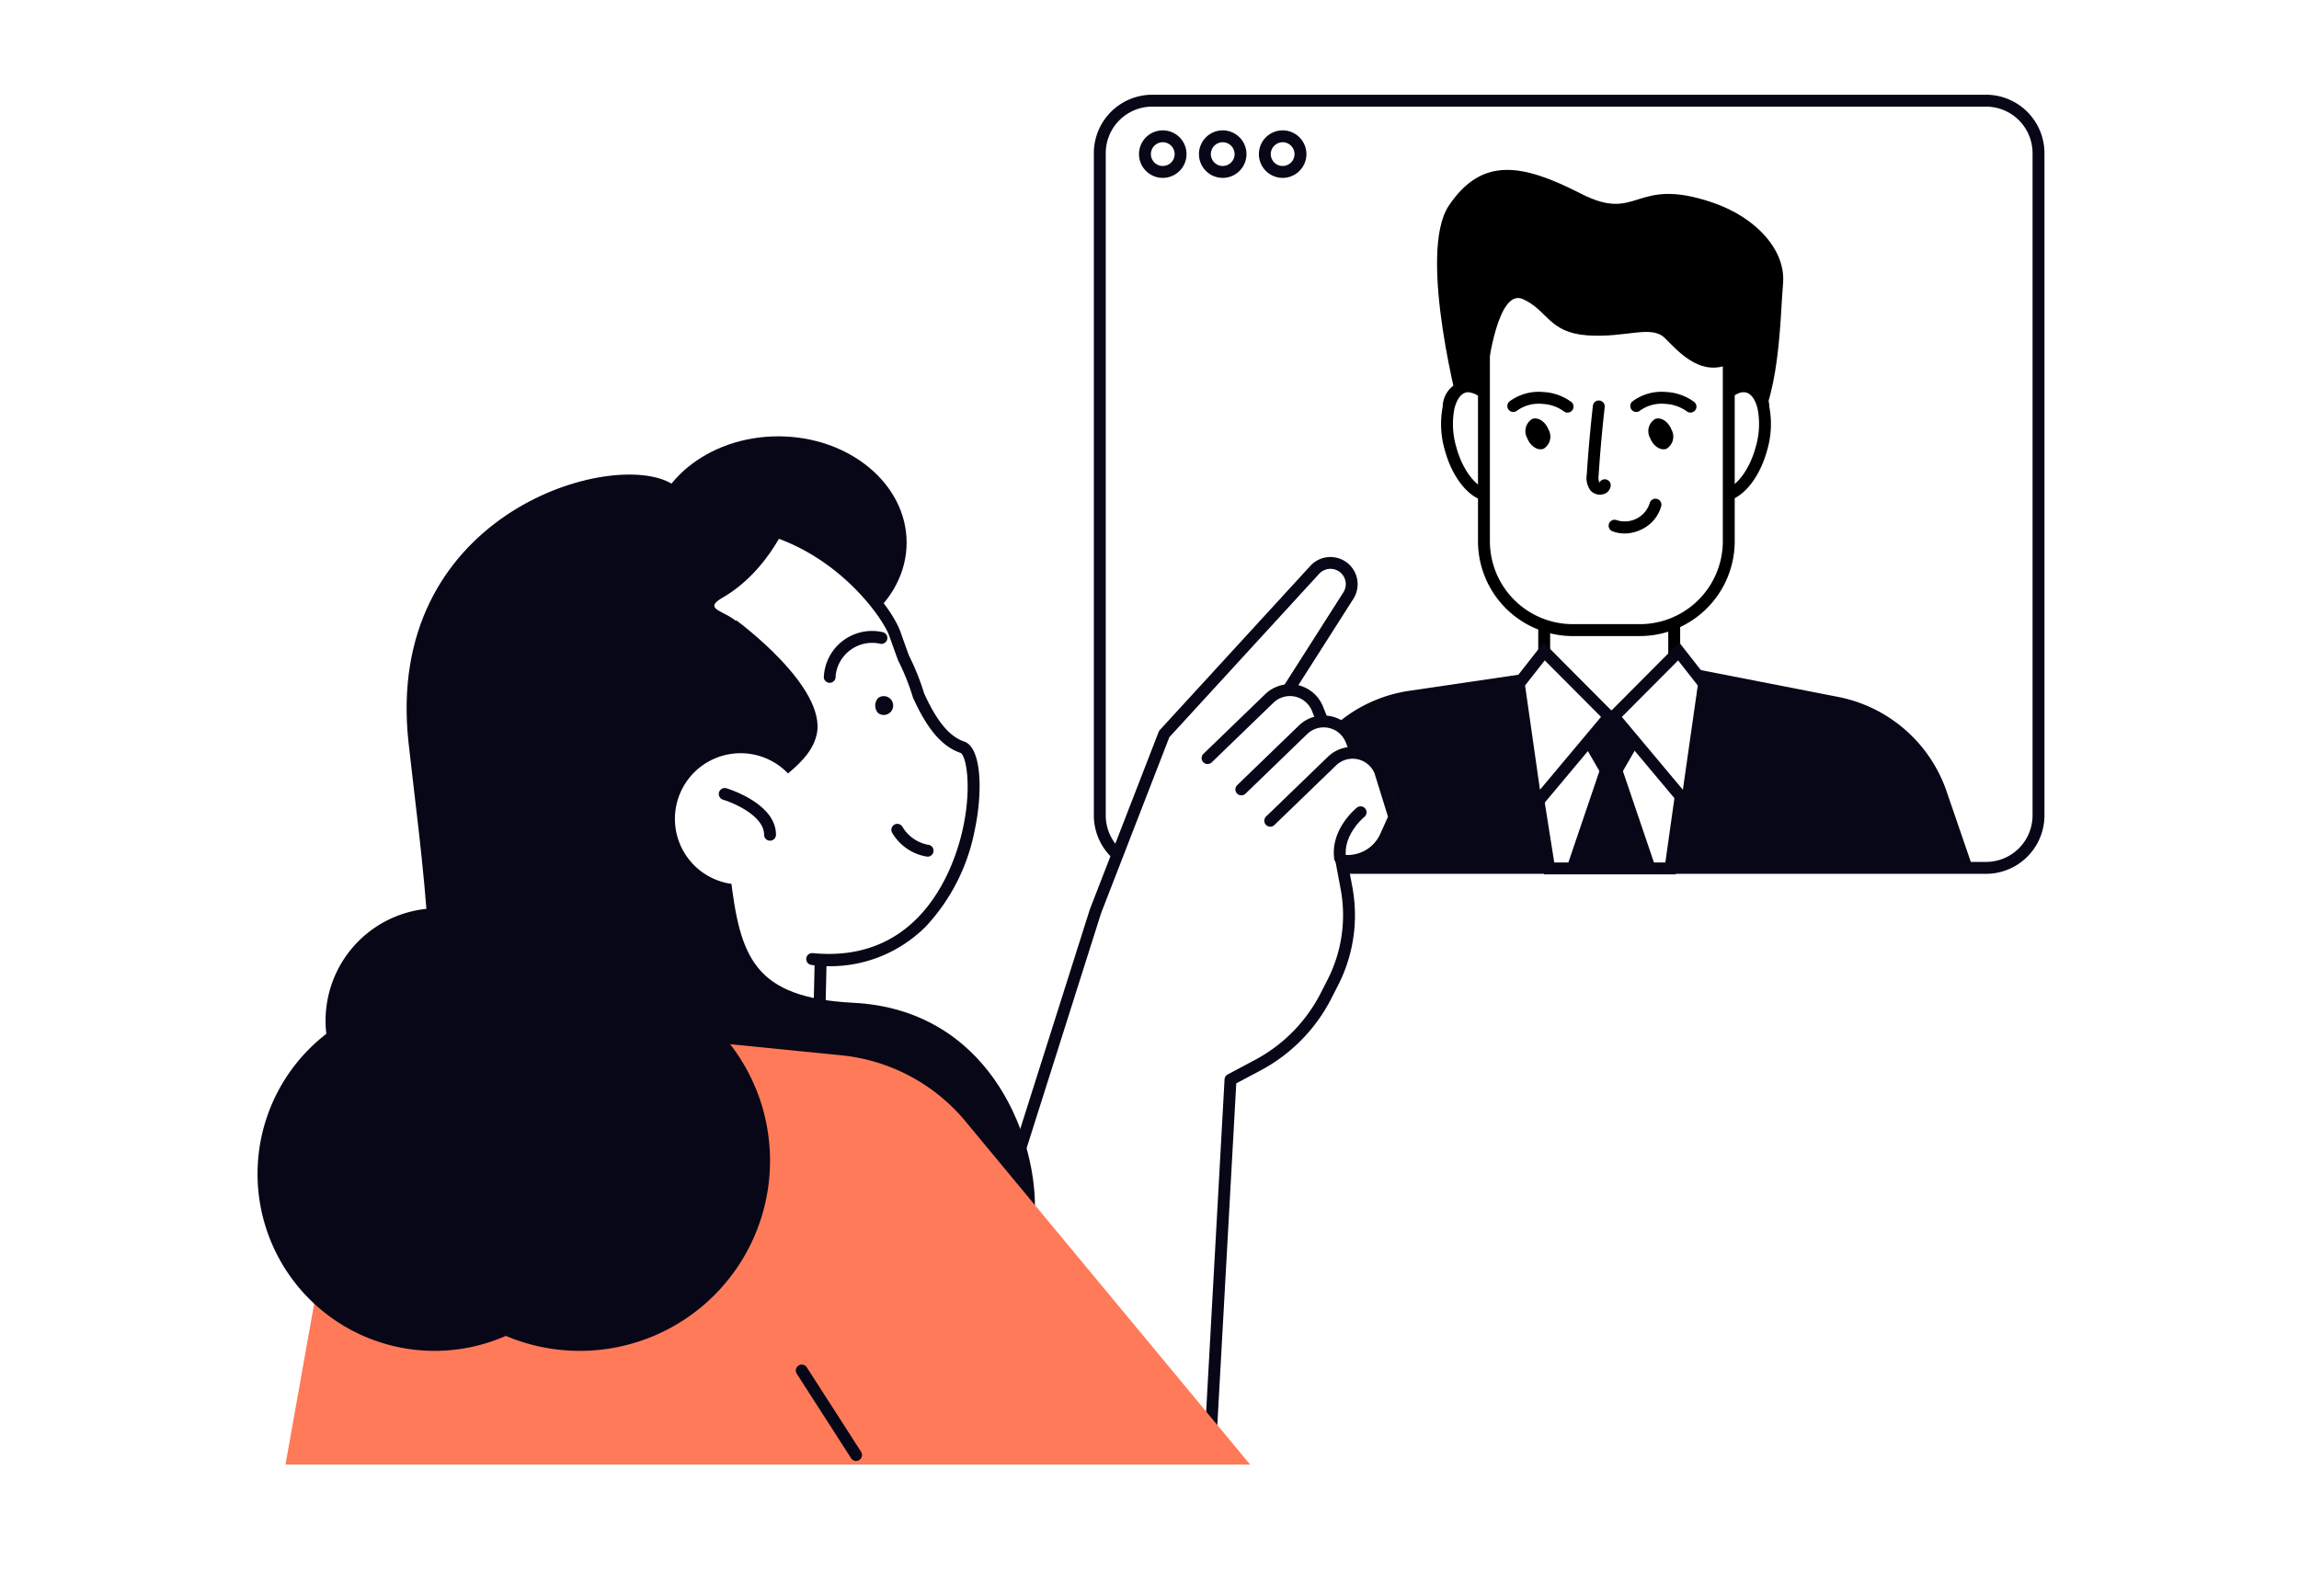<svg xmlns="http://www.w3.org/2000/svg" width="250" height="173.611" viewBox="0 0 250 173.611">
  <g id="グループ_7534" data-name="グループ 7534" transform="translate(-730 -2082)">
    <rect id="長方形_5533" data-name="長方形 5533" width="250" height="173.611" transform="translate(730 2082)" fill="#fff"/>
    <g id="グループ_7525" data-name="グループ 7525" transform="translate(120.104 585.355)">
      <path id="パス_12181" data-name="パス 12181" d="M775.845,124.4H685.176a5.7,5.7,0,0,1-5.7-5.7V46.654a5.7,5.7,0,0,1,5.7-5.7h90.669a5.7,5.7,0,0,1,5.7,5.7v72.04a5.7,5.7,0,0,1-5.7,5.7" transform="translate(50.019 1466.647)" fill="#fff" stroke="rgba(0,0,0,0)" stroke-width="1"/>
      <path id="パス_12182" data-name="パス 12182" d="M775.492,124.694H684.823a6.358,6.358,0,0,1-6.351-6.351V46.3a6.358,6.358,0,0,1,6.351-6.351h90.669a6.359,6.359,0,0,1,6.352,6.351v72.041a6.359,6.359,0,0,1-6.352,6.351m-90.669-83.45a5.063,5.063,0,0,0-5.057,5.057v72.041a5.063,5.063,0,0,0,5.057,5.057h90.669a5.063,5.063,0,0,0,5.058-5.057V46.3a5.063,5.063,0,0,0-5.058-5.057Z" transform="translate(50.372 1467)" fill="#080717" stroke="rgba(0,0,0,0)" stroke-width="1"/>
      <path id="パス_12183" data-name="パス 12183" d="M688.648,51.107a2.584,2.584,0,1,1,2.584-2.585,2.587,2.587,0,0,1-2.584,2.585m0-3.875a1.29,1.29,0,1,0,1.29,1.29,1.291,1.291,0,0,0-1.29-1.29" transform="translate(47.691 1464.886)" fill="#080717" stroke="rgba(0,0,0,0)" stroke-width="1"/>
      <path id="パス_12184" data-name="パス 12184" d="M698.725,51.107a2.584,2.584,0,1,1,2.584-2.585,2.587,2.587,0,0,1-2.584,2.585m0-3.875a1.29,1.29,0,1,0,1.29,1.29,1.292,1.292,0,0,0-1.29-1.29" transform="translate(44.134 1464.886)" fill="#080717" stroke="rgba(0,0,0,0)" stroke-width="1"/>
      <path id="パス_12185" data-name="パス 12185" d="M708.8,51.107a2.584,2.584,0,1,1,2.584-2.585,2.587,2.587,0,0,1-2.584,2.585m0-3.875a1.29,1.29,0,1,0,1.29,1.29,1.292,1.292,0,0,0-1.29-1.29" transform="translate(40.576 1464.886)" fill="#080717" stroke="rgba(0,0,0,0)" stroke-width="1"/>
      <path id="パス_12186" data-name="パス 12186" d="M784.621,156.929l-2.678-7.806a15.643,15.643,0,0,0-11.8-10.276l-21.986-4.293-24.644,3.629A15.643,15.643,0,0,0,710.6,149.945l-1.707,6.984Z" transform="translate(39.632 1433.601)" fill="#080717" stroke="rgba(0,0,0,0)" stroke-width="1"/>
      <path id="パス_12187" data-name="パス 12187" d="M753.987,161.012h13.2l1.721-12.191-7.888-4.325-8.893,4.755Z" transform="translate(24.37 1430.091)" fill="#fff" stroke="rgba(0,0,0,0)" stroke-width="1"/>
      <path id="パス_12188" data-name="パス 12188" d="M767.356,161.258h-14.31L751.022,148.5l9.608-5.137,8.588,4.707Zm-13.205-1.294h12.081l1.58-11.192-7.189-3.942-8.178,4.373Z" transform="translate(24.759 1430.492)" fill="#080717" stroke="rgba(0,0,0,0)" stroke-width="1"/>
      <path id="パス_12189" data-name="パス 12189" d="M738.72,79.315s-4.782-17.625-1.275-22.846c3.585-5.339,7.969-4.569,14.344-1.306s5.685-1.976,14.345.979c4.781,1.632,7.969,5.222,7.65,8.812s-.319,13.055-3.507,16.645-26.458,6.854-31.558-2.284" transform="translate(30.005 1462.539)" stroke="rgba(0,0,0,0)" stroke-width="1"/>
      <path id="パス_12190" data-name="パス 12190" d="M761.222,122.711h.033a7.085,7.085,0,0,1-7.085-7.086V89.874a7.086,7.086,0,0,1,7.085-7.086h-.033a7.086,7.086,0,0,1,7.086,7.086v25.752a7.085,7.085,0,0,1-7.086,7.086" transform="translate(23.648 1451.876)" fill="#fff" stroke="rgba(0,0,0,0)" stroke-width="1"/>
      <path id="パス_12191" data-name="パス 12191" d="M760.9,123.005h-.046a7.742,7.742,0,0,1-7.686-7.732V89.521a7.741,7.741,0,0,1,7.686-7.732h.06a7.741,7.741,0,0,1,7.687,7.732v25.752a7.742,7.742,0,0,1-7.687,7.732Zm-.016-39.923a6.446,6.446,0,0,0-6.422,6.438v25.752a6.422,6.422,0,1,0,12.844,0V89.521a6.445,6.445,0,0,0-6.422-6.438" transform="translate(24.001 1452.229)" stroke="rgba(0,0,0,0)" stroke-width="1"/>
      <path id="パス_12192" data-name="パス 12192" d="M744.381,94.062c.881,3.245.215,6.25-1.488,6.712s-3.8-1.793-4.677-5.039-.215-6.25,1.488-6.712,3.8,1.793,4.677,5.039" transform="translate(29.417 1449.697)" fill="#fff" stroke="rgba(0,0,0,0)" stroke-width="1"/>
      <path id="パス_12193" data-name="パス 12193" d="M742.094,101.126c-1.919,0-3.963-2.286-4.856-5.575a10.116,10.116,0,0,1-.232-4.709,2.948,2.948,0,0,1,5.465-1.484,10.12,10.12,0,0,1,2.181,4.181c.989,3.644.136,6.942-1.943,7.506a2.336,2.336,0,0,1-.615.082M739.8,89.257a1.066,1.066,0,0,0-.281.037c-.572.155-1.027.821-1.251,1.828a8.82,8.82,0,0,0,.217,4.09c.84,3.094,2.721,4.89,3.884,4.584s1.872-2.824,1.033-5.918a8.806,8.806,0,0,0-1.881-3.639,2.576,2.576,0,0,0-1.722-.982" transform="translate(29.77 1450.05)" stroke="rgba(0,0,0,0)" stroke-width="1"/>
      <path id="パス_12194" data-name="パス 12194" d="M780.944,94.062c-.881,3.245-.215,6.25,1.488,6.712s3.8-1.793,4.678-5.039.215-6.25-1.488-6.712-3.8,1.793-4.678,5.039" transform="translate(14.332 1449.697)" fill="#fff" stroke="rgba(0,0,0,0)" stroke-width="1"/>
      <path id="パス_12195" data-name="パス 12195" d="M782.525,101.127a2.346,2.346,0,0,1-.616-.082c-2.079-.565-2.932-3.862-1.943-7.505a10.126,10.126,0,0,1,2.181-4.181,2.948,2.948,0,0,1,5.466,1.484,10.123,10.123,0,0,1-.233,4.709c-.893,3.289-2.937,5.576-4.855,5.576m-1.31-7.249h0c-.84,3.094-.129,5.6,1.034,5.918s3.043-1.489,3.884-4.584a8.82,8.82,0,0,0,.217-4.09c-.223-1.007-.679-1.673-1.251-1.828s-1.3.19-2,.945a8.819,8.819,0,0,0-1.881,3.639" transform="translate(14.685 1450.05)" stroke="rgba(0,0,0,0)" stroke-width="1"/>
      <path id="パス_12196" data-name="パス 12196" d="M761,106.817h-7.3a9.661,9.661,0,0,1-9.66-9.66v-23.1a9.66,9.66,0,0,1,9.66-9.66H761a9.66,9.66,0,0,1,9.66,9.66v23.1a9.661,9.661,0,0,1-9.66,9.66" transform="translate(27.222 1458.369)" fill="#fff" stroke="rgba(0,0,0,0)" stroke-width="1"/>
      <path id="パス_12197" data-name="パス 12197" d="M760.65,107.111h-7.3A10.32,10.32,0,0,1,743.042,96.8v-23.1A10.319,10.319,0,0,1,753.35,63.4h7.3a10.319,10.319,0,0,1,10.308,10.307V96.8a10.319,10.319,0,0,1-10.308,10.307m-7.3-42.419a9.024,9.024,0,0,0-9.014,9.013V96.8a9.024,9.024,0,0,0,9.014,9.013h7.3a9.024,9.024,0,0,0,9.014-9.013v-23.1a9.024,9.024,0,0,0-9.014-9.013Z" transform="translate(27.576 1458.722)" stroke="rgba(0,0,0,0)" stroke-width="1"/>
      <path id="パス_12198" data-name="パス 12198" d="M751.223,96.507c.349.892,1.152,1.411,1.794,1.16a1.554,1.554,0,0,0,.53-2.07c-.349-.892-1.152-1.411-1.794-1.159a1.552,1.552,0,0,0-.53,2.069" transform="translate(24.744 1447.786)" stroke="rgba(0,0,0,0)" stroke-width="1"/>
      <path id="パス_12199" data-name="パス 12199" d="M754.528,92.162a.643.643,0,0,1-.4-.135,4.305,4.305,0,0,0-2.315-.809,4.03,4.03,0,0,0-2.774.728.647.647,0,1,1-.825-1,5.326,5.326,0,0,1,3.69-1.021A5.605,5.605,0,0,1,754.925,91a.647.647,0,0,1-.4,1.159" transform="translate(25.831 1449.362)" stroke="rgba(0,0,0,0)" stroke-width="1"/>
      <path id="パス_12200" data-name="パス 12200" d="M771.885,96.507c.349.892,1.152,1.411,1.794,1.16a1.554,1.554,0,0,0,.53-2.07c-.349-.892-1.152-1.411-1.794-1.159a1.552,1.552,0,0,0-.53,2.069" transform="translate(17.45 1447.786)" stroke="rgba(0,0,0,0)" stroke-width="1"/>
      <path id="パス_12201" data-name="パス 12201" d="M775.19,92.162a.643.643,0,0,1-.4-.135,4.366,4.366,0,0,0-2.314-.809,4.045,4.045,0,0,0-2.774.727.647.647,0,0,1-.825-1,5.317,5.317,0,0,1,3.69-1.022A5.6,5.6,0,0,1,775.586,91a.647.647,0,0,1-.4,1.159" transform="translate(18.536 1449.361)" stroke="rgba(0,0,0,0)" stroke-width="1"/>
      <path id="パス_12202" data-name="パス 12202" d="M762.745,101.595a1.364,1.364,0,0,1-1.029-.453,2.332,2.332,0,0,1-.4-1.753c.162-2.481.385-4.99.664-7.458a.647.647,0,0,1,1.286.146c-.277,2.447-.5,4.936-.659,7.4a1.547,1.547,0,0,0,.085.813.64.64,0,0,1,.674-.355.646.646,0,0,1,.547.734,1.067,1.067,0,0,1-.794.877,1.345,1.345,0,0,1-.372.051" transform="translate(21.131 1448.851)" stroke="rgba(0,0,0,0)" stroke-width="1"/>
      <path id="パス_12203" data-name="パス 12203" d="M766.73,111.663a3.665,3.665,0,0,1-1.317-.24.647.647,0,0,1,.465-1.208,2.847,2.847,0,0,0,3.581-1.83.647.647,0,1,1,1.25.331,3.967,3.967,0,0,1-2.074,2.477,4.2,4.2,0,0,1-1.905.47" transform="translate(19.825 1443.01)" stroke="rgba(0,0,0,0)" stroke-width="1"/>
      <path id="パス_12204" data-name="パス 12204" d="M744.051,77.33s1.055-8.646,3.767-7.46,2.812,3.656,7.031,3.952,6.931-1.186,8.438.3,4.219,4.743,7.835,2.372,3.968-8.053-1.758-11.017-14.313-3.409-19.135-3.706-9.793,8.449-6.177,15.563" transform="translate(27.657 1459.3)" stroke="rgba(0,0,0,0)" stroke-width="1"/>
      <path id="パス_12205" data-name="パス 12205" d="M762.832,152.593l-2.375-4.114-2.375-4.113h9.5l-2.375,4.113Z" transform="translate(22.266 1430.137)" fill="#080717" stroke="rgba(0,0,0,0)" stroke-width="1"/>
      <path id="パス_12206" data-name="パス 12206" d="M762.831,147.856l-2.375,6.992-2.375,6.992h9.5l-2.375-6.992Z" transform="translate(22.267 1428.905)" fill="#080717" stroke="rgba(0,0,0,0)" stroke-width="1"/>
      <path id="パス_12207" data-name="パス 12207" d="M759.716,140.63l-7.947,9.488-1.865-13.052,2.759-3.521Z" transform="translate(25.153 1433.957)" fill="#fff" stroke="rgba(0,0,0,0)" stroke-width="1"/>
      <path id="パス_12208" data-name="パス 12208" d="M750.963,151.114l-2.108-14.762,3.38-4.315,7.986,8.024Zm-.75-14.4,1.621,11.343,6.636-7.923-6.118-6.147Z" transform="translate(25.524 1434.49)" fill="#080717" stroke="rgba(0,0,0,0)" stroke-width="1"/>
      <path id="パス_12209" data-name="パス 12209" d="M765.867,140.63l7.947,9.488,1.865-13.052-2.759-3.521Z" transform="translate(19.518 1433.957)" fill="#fff" stroke="rgba(0,0,0,0)" stroke-width="1"/>
      <path id="パス_12210" data-name="パス 12210" d="M773.771,151.114l-9.258-11.054,7.987-8.024,3.379,4.315Zm-7.506-10.978,6.635,7.923,1.621-11.343-2.138-2.728Z" transform="translate(19.996 1434.49)" fill="#080717" stroke="rgba(0,0,0,0)" stroke-width="1"/>
      <path id="パス_12211" data-name="パス 12211" d="M701.411,145.816l-1.558-5.014a3.832,3.832,0,0,0-2.746-2.308.58.58,0,0,0-.034-.19l-.364-.908a3.838,3.838,0,0,0-2.967-2.358c-.105-.016-.212-.023-.318-.03a.6.6,0,0,0-.02-.111l-.363-.908a3.835,3.835,0,0,0-2.729-2.3l6.036-9.474a2.9,2.9,0,0,0-4.588-3.521l-16.373,17.861a.585.585,0,0,0-.116.186l-7.48,19.294-13.5,42.588-4.979,16.509a.59.59,0,0,0,.565.761h.01l30.92-.524a.59.59,0,0,0,.58-.558l2.209-39.89,2.675-1.427a18.186,18.186,0,0,0,7.666-7.8l.749-1.463a16.681,16.681,0,0,0,1.537-10.621l-.423-2.259a5.139,5.139,0,0,0,4.637-3.019l.945-2.1a.593.593,0,0,0,.025-.418" transform="translate(60.674 1439.534)" fill="#fff" stroke="rgba(0,0,0,0)" stroke-width="1"/>
      <path id="パス_12212" data-name="パス 12212" d="M690.13,135.963l8.759-13.747a2.312,2.312,0,0,0-3.653-2.8l-16.373,17.862-7.468,19.259L657.9,199.113Z" transform="translate(57.634 1439.212)" fill="#fff" stroke="rgba(0,0,0,0)" stroke-width="1"/>
      <path id="パス_12213" data-name="パス 12213" d="M657.547,199.407a.647.647,0,0,1-.617-.842l13.494-42.58,7.482-19.3a.644.644,0,0,1,.126-.2l16.373-17.861a2.959,2.959,0,0,1,4.676,3.589l-8.759,13.747a.647.647,0,1,1-1.091-.7l8.759-13.747a1.662,1.662,0,0,0,.112-1.584,1.666,1.666,0,0,0-2.743-.436l-16.291,17.772-7.424,19.146-13.481,42.542a.646.646,0,0,1-.617.452" transform="translate(57.987 1439.565)" fill="#080717" stroke="rgba(0,0,0,0)" stroke-width="1"/>
      <path id="パス_12214" data-name="パス 12214" d="M697.592,147.445l6.709-6.485a3.229,3.229,0,0,1,5.243,1.122l.364.908Z" transform="translate(43.621 1431.66)" fill="#fff" stroke="rgba(0,0,0,0)" stroke-width="1"/>
      <path id="パス_12215" data-name="パス 12215" d="M697.239,147.739a.647.647,0,0,1-.45-1.112l6.709-6.484a3.877,3.877,0,0,1,6.294,1.348l.364.908a.647.647,0,1,1-1.2.48l-.363-.908a2.583,2.583,0,0,0-4.193-.9l-6.709,6.485a.647.647,0,0,1-.45.182" transform="translate(43.974 1432.012)" fill="#080717" stroke="rgba(0,0,0,0)" stroke-width="1"/>
      <path id="パス_12216" data-name="パス 12216" d="M703.262,152.711l6.709-6.485a3.229,3.229,0,0,1,5.243,1.122l.364.908Z" transform="translate(41.62 1429.801)" fill="#fff" stroke="rgba(0,0,0,0)" stroke-width="1"/>
      <path id="パス_12217" data-name="パス 12217" d="M702.91,153.005a.647.647,0,0,1-.45-1.112l6.708-6.485a3.877,3.877,0,0,1,6.294,1.348l.364.908a.647.647,0,0,1-1.2.48l-.363-.908a2.583,2.583,0,0,0-4.193-.9l-6.708,6.486a.645.645,0,0,1-.449.182" transform="translate(41.973 1430.153)" fill="#080717" stroke="rgba(0,0,0,0)" stroke-width="1"/>
      <path id="パス_12218" data-name="パス 12218" d="M704.547,157.976l6.709-6.485a3.229,3.229,0,0,1,5.243,1.122l1.542,4.97-.944,2.1a4.531,4.531,0,0,1-4.82,2.619l.564,3.01a16.009,16.009,0,0,1-1.483,10.243l-.749,1.463a17.671,17.671,0,0,1-7.417,7.545l-2.969,1.584L698,226.366Z" transform="translate(43.478 1427.942)" fill="#fff" stroke="rgba(0,0,0,0)" stroke-width="1"/>
      <path id="パス_12219" data-name="パス 12219" d="M697.645,226.66h-.037a.646.646,0,0,1-.609-.682l2.227-40.222a.647.647,0,0,1,.342-.535l2.969-1.583a16.955,16.955,0,0,0,7.146-7.269l.748-1.463a15.438,15.438,0,0,0,1.424-9.829l-.565-3.011a.645.645,0,0,1,.171-.569.654.654,0,0,1,.563-.19,3.9,3.9,0,0,0,4.132-2.244l.844-1.875-1.469-4.735a2.586,2.586,0,0,0-4.176-.85l-6.709,6.486a.647.647,0,1,1-.9-.93l6.709-6.485a3.877,3.877,0,0,1,6.294,1.348l1.559,5.018a.648.648,0,0,1-.027.457l-.944,2.1a5.2,5.2,0,0,1-4.622,3.052l.411,2.193a16.737,16.737,0,0,1-1.543,10.657l-.748,1.463a18.245,18.245,0,0,1-7.69,7.821L700.5,186.19,698.29,226.05a.647.647,0,0,1-.645.611" transform="translate(43.831 1428.295)" fill="#080717" stroke="rgba(0,0,0,0)" stroke-width="1"/>
      <path id="パス_12220" data-name="パス 12220" d="M722.073,160.592s-2.62,2.1-2.228,4.978Z" transform="translate(35.779 1424.409)" fill="#fff" stroke="rgba(0,0,0,0)" stroke-width="1"/>
      <path id="パス_12221" data-name="パス 12221" d="M719.492,165.865a.647.647,0,0,1-.64-.56c-.437-3.208,2.345-5.476,2.464-5.572a.647.647,0,0,1,.809,1.01c-.03.024-2.328,1.916-1.991,4.387a.647.647,0,0,1-.554.728.674.674,0,0,1-.088.006" transform="translate(36.132 1424.762)" fill="#080717" stroke="rgba(0,0,0,0)" stroke-width="1"/>
      <path id="パス_12222" data-name="パス 12222" d="M603.856,108.942c0,6.385,6.249,11.561,13.957,11.561s13.957-5.176,13.957-11.561-6.248-11.561-13.957-11.561-13.957,5.176-13.957,11.561" transform="translate(76.714 1446.725)" fill="#080717" stroke="rgba(0,0,0,0)" stroke-width="1"/>
      <path id="パス_12223" data-name="パス 12223" d="M589.322,211.206l27.523-10.936.632-27.676-25.693-.587Z" transform="translate(81.845 1420.379)" fill="#fff" stroke="rgba(0,0,0,0)" stroke-width="1"/>
      <path id="パス_12224" data-name="パス 12224" d="M588.969,211.5a.646.646,0,0,1-.646-.687l2.462-39.2a.662.662,0,0,1,.661-.606l25.693.586a.647.647,0,0,1,.632.661l-.631,27.676a.65.65,0,0,1-.408.587l-27.524,10.936a.649.649,0,0,1-.239.045m3.068-39.184-2.359,37.559,26.177-10.4.607-26.6Z" transform="translate(82.198 1420.731)" fill="#080717" stroke="rgba(0,0,0,0)" stroke-width="1"/>
      <path id="パス_12225" data-name="パス 12225" d="M593.311,160.815a25.184,25.184,0,0,1-14.44-11.973,24.672,24.672,0,0,1,9.182-33.363c18.891-10.907,31.178,4.619,32.529,8.44.316.9.624,1.761.93,2.6a25.643,25.643,0,0,1,1.645,4.106c1.309,2.869,2.753,4.928,4.753,5.612,3.062,1.047,1.4,24.785-16.347,23.042Z" transform="translate(86.633 1441.684)" fill="#fff" stroke="rgba(0,0,0,0)" stroke-width="1"/>
      <path id="パス_12226" data-name="パス 12226" d="M592.948,161.1a.653.653,0,0,1-.2-.03,25.767,25.767,0,0,1-14.811-12.278,25.246,25.246,0,0,1,9.426-34.235c7.157-4.132,14.1-5,20.642-2.587,7.154,2.642,11.88,8.71,12.82,11.372.311.88.613,1.731.914,2.555a26.327,26.327,0,0,1,1.657,4.134c1.4,3.066,2.748,4.679,4.356,5.229,1.885.645,2.05,5.456,1.121,9.735a21.208,21.208,0,0,1-5.247,10.33,14.686,14.686,0,0,1-12.494,4.232.647.647,0,0,1,.127-1.287c12.2,1.2,15.594-10.068,16.349-13.548,1.024-4.716.311-8.036-.276-8.237-1.978-.677-3.562-2.514-5.132-5.956a.589.589,0,0,1-.03-.081,25.016,25.016,0,0,0-1.6-4c-.01-.023-.021-.046-.03-.069q-.459-1.258-.932-2.6c-.639-1.81-4.846-7.929-12.048-10.589-6.161-2.276-12.738-1.438-19.547,2.493a23.959,23.959,0,0,0-8.938,32.492,24.478,24.478,0,0,0,14.069,11.667.647.647,0,0,1-.2,1.264" transform="translate(86.996 1442.045)" fill="#080717" stroke="rgba(0,0,0,0)" stroke-width="1"/>
      <path id="パス_12227" data-name="パス 12227" d="M580.814,109.44a25.844,25.844,0,0,1,24.369-.126,27.324,27.324,0,0,0-6.8,2.6c-14.8,8.1-19.406,28.168-10.29,44.824.507.925,1.049,1.816,1.616,2.68a27.221,27.221,0,0,1-18.86-13.784c-7.15-13.064-2.691-29.268,9.961-36.192" transform="translate(89.569 1443.567)" fill="#080717" stroke="rgba(0,0,0,0)" stroke-width="1"/>
      <path id="パス_12228" data-name="パス 12228" d="M612.285,108.081s-2.072,7.041-7.956,10.455c-3.111,1.805,2.853,1.238,2.4,4.939-3.429,27.72-5.638,32.963-5.638,32.963a5.558,5.558,0,0,1-4.954,4.354l-7.31.629-2.3-6.707-3.728-28.9s15-21.64,29.487-17.731" transform="translate(84.148 1443.114)" fill="#080717" stroke="rgba(0,0,0,0)" stroke-width="1"/>
      <path id="パス_12229" data-name="パス 12229" d="M648.375,166.086a.666.666,0,0,1-.071,0,5.367,5.367,0,0,1-3.8-2.623.647.647,0,0,1,1.134-.622,4.116,4.116,0,0,0,2.807,1.959.647.647,0,0,1-.07,1.29" transform="translate(62.392 1423.735)" fill="#080717" stroke="rgba(0,0,0,0)" stroke-width="1"/>
      <path id="パス_12230" data-name="パス 12230" d="M633.713,135.718a.647.647,0,0,1-.64-.561,5.249,5.249,0,0,1,6.42-4.946.647.647,0,1,1-.344,1.247,3.994,3.994,0,0,0-4.794,3.527.647.647,0,0,1-.555.727.658.658,0,0,1-.087.006" transform="translate(66.406 1435.197)" fill="#080717" stroke="rgba(0,0,0,0)" stroke-width="1"/>
      <path id="パス_12231" data-name="パス 12231" d="M642.054,142.94a1.023,1.023,0,1,0,.012-1.66,1.206,1.206,0,0,0-.012,1.66" transform="translate(63.341 1431.274)" fill="#080717" stroke="rgba(0,0,0,0)" stroke-width="1"/>
      <path id="パス_12232" data-name="パス 12232" d="M613.388,128.292s10,7.291,8.749,12.5-10.415,6.25-9.374,15.207,2.53,13.353,13.382,13.909c14.475.742,19.74,14,19.74,22.129s-37.08-11.874-37.08-11.874-12.707-13.124,4.583-51.87" transform="translate(76.555 1435.812)" fill="#080717" stroke="rgba(0,0,0,0)" stroke-width="1"/>
      <path id="パス_12233" data-name="パス 12233" d="M586.364,104.65c-6.874-3.541-31.039,3.75-28.33,28.33,1.346,12.224,4.166,30.622.417,36.872s-13.54,12.915-8.75,17.915,31.039,7.915,34.58,4.166,15.415-16.04,1.875-38.746.417-33.955,1.875-34.788,8.417-8.554-1.667-13.749" transform="translate(96.289 1444.456)" fill="#080717" stroke="rgba(0,0,0,0)" stroke-width="1"/>
      <path id="パス_12234" data-name="パス 12234" d="M622.342,157.8a7.141,7.141,0,1,1-7.141-7.141,7.14,7.14,0,0,1,7.141,7.141" transform="translate(75.229 1427.914)" fill="#fff" stroke="rgba(0,0,0,0)" stroke-width="1"/>
      <path id="パス_12235" data-name="パス 12235" d="M621.006,162.239a.646.646,0,0,1-.647-.647c0-2.022-3.223-3.437-4.464-3.813a.647.647,0,0,1,.372-1.24c.22.067,5.386,1.656,5.386,5.052a.646.646,0,0,1-.647.647" transform="translate(72.626 1425.849)" fill="#080717" stroke="rgba(0,0,0,0)" stroke-width="1"/>
      <path id="パス_12236" data-name="パス 12236" d="M542.6,244.135l5.473-30.694a20.819,20.819,0,0,1,22.567-17.061l32.4,3.24a20.162,20.162,0,0,1,13.286,6.921l31.169,37.594Z" transform="translate(98.34 1411.811)" fill="#ff7a59" stroke="rgba(0,0,0,0)" stroke-width="1"/>
      <path id="パス_12237" data-name="パス 12237" d="M601.472,207.883A20.683,20.683,0,1,1,580.79,187.2a20.683,20.683,0,0,1,20.683,20.683" transform="translate(92.159 1415.015)" fill="#080717" stroke="rgba(0,0,0,0)" stroke-width="1"/>
      <path id="パス_12238" data-name="パス 12238" d="M576.4,210.88a19.249,19.249,0,1,1-19.249-19.249A19.25,19.25,0,0,1,576.4,210.88" transform="translate(100 1413.451)" fill="#080717" stroke="rgba(0,0,0,0)" stroke-width="1"/>
      <path id="パス_12239" data-name="パス 12239" d="M573.789,188.948a12.225,12.225,0,1,1-12.225-12.225,12.225,12.225,0,0,1,12.225,12.225" transform="translate(95.961 1418.714)" fill="#080717" stroke="rgba(0,0,0,0)" stroke-width="1"/>
      <path id="パス_12240" data-name="パス 12240" d="M634.93,263.922a.646.646,0,0,1-.545-.3l-5.91-9.193a.647.647,0,0,1,1.088-.7l5.909,9.193a.647.647,0,0,1-.543,1" transform="translate(68.058 1391.631)" fill="#080717" stroke="rgba(0,0,0,0)" stroke-width="1"/>
    </g>
  </g>
</svg>
